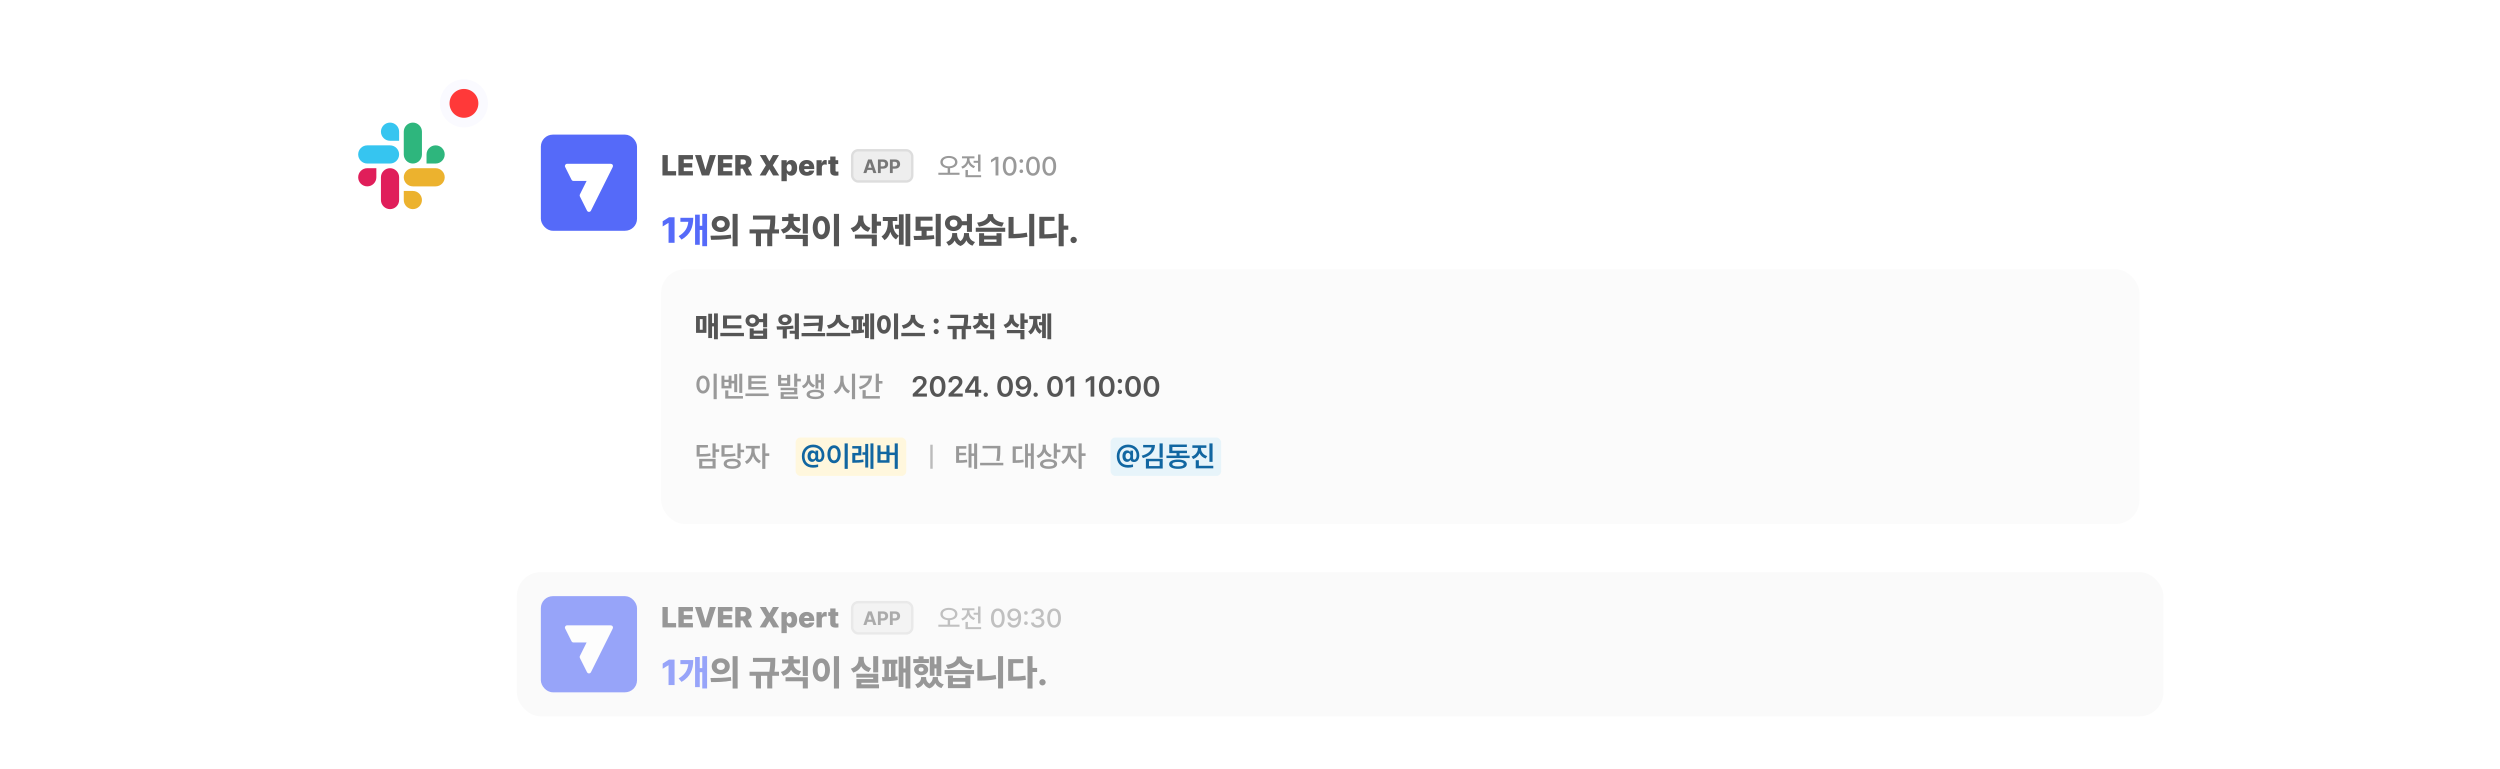 <svg width="1040" height="320" viewBox="0 0 1040 320" fill="none" xmlns="http://www.w3.org/2000/svg">
<g clip-path="url(#clip0_1067_34416)">
<rect width="1040" height="320" fill="white"/>
<g filter="url(#filter0_d_1067_34416)">
<rect x="143" y="45" width="48" height="48" rx="10" fill="white"/>
</g>
<g filter="url(#filter1_d_1067_34416)">
<rect x="218" y="49" width="679" height="177" rx="10" fill="white"/>
</g>
<g filter="url(#filter2_d_1067_34416)">
<rect x="218" y="242" width="679" height="54" rx="10" fill="white"/>
</g>
<rect x="215" y="46" width="685" height="182" rx="10" fill="white"/>
<rect x="275" y="112" width="615" height="106" rx="10" fill="#FBFBFB"/>
<path d="M298.633 130.367V141.125H297.016V135.793H296.219V140.645H294.625V130.508H296.219V134.422H297.016V130.367H298.633ZM293.875 131.445V138.477H289.551V131.445H293.875ZM291.133 132.758V137.164H292.305V132.758H291.133ZM308.441 135.289V136.625H300.777V131.234H308.371V132.594H302.441V135.289H308.441ZM309.484 138.477V139.871H299.652V138.477H309.484ZM313.035 130.812C314.389 130.812 315.479 131.586 315.801 132.711H317.453V130.367H319.129V136.156H317.453V134.035H315.812C315.496 135.195 314.395 135.98 313.035 135.98C311.371 135.98 310.141 134.891 310.152 133.379C310.141 131.902 311.371 130.812 313.035 130.812ZM313.035 132.207C312.273 132.207 311.746 132.641 311.746 133.379C311.746 134.129 312.273 134.562 313.035 134.562C313.762 134.562 314.289 134.129 314.289 133.379C314.289 132.641 313.762 132.207 313.035 132.207ZM313.539 136.602V137.527H317.453V136.602H319.129V141.008H311.887V136.602H313.539ZM313.539 139.648H317.453V138.816H313.539V139.648ZM332.348 130.379V141.113H330.625V138.84H328.527V137.586H330.625V130.379H332.348ZM323.043 135.77C325.035 135.77 327.684 135.758 329.98 135.441L330.086 136.672C329.178 136.836 328.24 136.941 327.32 137V140.809H325.609V137.094C324.766 137.123 323.963 137.129 323.23 137.129L323.043 135.77ZM326.547 130.777C328.129 130.777 329.312 131.715 329.312 133.016C329.312 134.352 328.129 135.242 326.547 135.242C324.93 135.242 323.758 134.352 323.77 133.016C323.758 131.715 324.93 130.777 326.547 130.777ZM326.547 132.043C325.832 132.055 325.352 132.406 325.352 133.016C325.352 133.648 325.832 133.965 326.547 133.953C327.227 133.965 327.707 133.648 327.719 133.016C327.707 132.406 327.227 132.055 326.547 132.043ZM342.32 131.27V132.5C342.309 134.059 342.309 135.547 341.805 137.926L340.129 137.773C340.334 136.924 340.457 136.168 340.539 135.477L334.422 135.77L334.211 134.422L340.633 134.211C340.656 133.66 340.656 133.133 340.656 132.617H334.551V131.27H342.32ZM343.258 138.535V139.895H333.449V138.535H343.258ZM349.574 131.727C349.562 133.227 350.734 134.926 353.348 135.359L352.609 136.754C350.688 136.391 349.363 135.371 348.672 134.047C347.975 135.359 346.645 136.385 344.734 136.754L344.02 135.359C346.574 134.914 347.758 133.203 347.77 131.727V130.977H349.574V131.727ZM353.652 138.465V139.848H343.82V138.465H353.652ZM363.637 130.367V141.125H362.02V130.367H363.637ZM361.445 130.566V140.633H359.852V135.734H358.961V134.223H359.852V130.566H361.445ZM359.184 131.551V132.887H358.574V137.188C358.844 137.17 359.102 137.141 359.348 137.105L359.453 138.312C357.754 138.688 355.586 138.723 354.262 138.723L354.074 137.352H354.883V132.887H354.273V131.551H359.184ZM356.383 137.316L357.039 137.293V132.887H356.383V137.316ZM373.598 130.367V141.148H371.898V130.367H373.598ZM367.727 131.105C369.355 131.105 370.574 132.594 370.586 134.949C370.574 137.34 369.355 138.828 367.727 138.828C366.062 138.828 364.844 137.34 364.844 134.949C364.844 132.594 366.062 131.105 367.727 131.105ZM367.727 132.629C366.965 132.629 366.473 133.414 366.484 134.949C366.473 136.508 366.965 137.293 367.727 137.293C368.465 137.293 368.957 136.508 368.957 134.949C368.957 133.414 368.465 132.629 367.727 132.629ZM380.688 131.727C380.676 133.227 381.848 134.926 384.461 135.359L383.723 136.754C381.801 136.391 380.477 135.371 379.785 134.047C379.088 135.359 377.758 136.385 375.848 136.754L375.133 135.359C377.688 134.914 378.871 133.203 378.883 131.727V130.977H380.688V131.727ZM384.766 138.465V139.848H374.934V138.465H384.766ZM389.453 139.004C388.867 139.004 388.387 138.535 388.398 137.938C388.387 137.363 388.867 136.895 389.453 136.895C390.016 136.895 390.508 137.363 390.52 137.938C390.508 138.535 390.016 139.004 389.453 139.004ZM389.453 134.621C388.867 134.621 388.387 134.152 388.398 133.555C388.387 132.98 388.867 132.512 389.453 132.512C390.016 132.512 390.508 132.98 390.52 133.555C390.508 134.152 390.016 134.621 389.453 134.621ZM402.742 130.93V131.621C402.742 132.5 402.742 133.748 402.461 135.547H403.984V136.906H401.734V141.125H400.059V136.906H397.984V141.125H396.297V136.906H394.176V135.547H400.762C401.014 134.176 401.072 133.104 401.09 132.289H395.312V130.93H402.742ZM410.922 131.445V132.77H408.812C408.812 133.842 409.551 134.979 411.344 135.43L410.559 136.73C409.328 136.426 408.49 135.775 407.992 134.938C407.512 135.863 406.662 136.59 405.391 136.918L404.594 135.617C406.422 135.107 407.102 133.912 407.113 132.77H405.004V131.445H407.113V130.332H408.824V131.445H410.922ZM413.582 130.367V136.953H411.895V130.367H413.582ZM413.582 137.363V141.125H411.895V138.723H406.152V137.363H413.582ZM421.68 132.031C421.68 133.273 422.312 134.492 424.082 135.043L423.25 136.344C422.066 135.992 421.281 135.277 420.824 134.363C420.35 135.33 419.541 136.086 418.316 136.461L417.461 135.125C419.312 134.586 419.969 133.227 419.98 131.879V130.93H421.68V132.031ZM426.168 130.367V132.922H427.562V134.328H426.168V136.871H424.48V130.367H426.168ZM426.168 137.281V141.125H424.48V138.617H418.867V137.281H426.168ZM437.301 130.367V141.125H435.707V130.367H437.301ZM435.086 130.52V140.645H433.516V135.348H432.227V134H433.516V130.52H435.086ZM431.453 133.191C431.453 134.961 431.922 136.742 433.516 137.656L432.543 138.887C431.611 138.354 431.014 137.463 430.656 136.379C430.293 137.557 429.678 138.553 428.734 139.133L427.727 137.891C429.332 136.895 429.824 134.973 429.824 133.191V132.758H428.16V131.41H432.977V132.758H431.453V133.191Z" fill="#555555"/>
<path d="M298.164 155.449V166.055H296.852V155.449H298.164ZM292.457 156.223C294.051 156.223 295.211 157.676 295.223 159.961C295.211 162.27 294.051 163.711 292.457 163.711C290.852 163.711 289.691 162.27 289.691 159.961C289.691 157.676 290.852 156.223 292.457 156.223ZM292.457 157.395C291.555 157.395 290.945 158.344 290.945 159.961C290.945 161.59 291.555 162.539 292.457 162.539C293.348 162.539 293.957 161.59 293.957 159.961C293.957 158.344 293.348 157.395 292.457 157.395ZM308.781 155.449V163.465H307.539V155.449H308.781ZM306.672 155.637V163.137H305.441V159.48H304.316V161.566H300.133V156.281H301.363V157.957H303.109V156.281H304.316V158.426H305.441V155.637H306.672ZM301.363 160.512H303.109V158.953H301.363V160.512ZM309.074 164.777V165.832H301.691V162.398H302.992V164.777H309.074ZM318.707 161.004V162.035H311.277V156.281H318.613V157.336H312.602V158.613H318.367V159.633H312.602V161.004H318.707ZM319.773 163.688V164.754H310.094V163.688H319.773ZM324.965 155.918V157.266H327.438V155.918H328.727V160.535H323.676V155.918H324.965ZM324.965 159.504H327.438V158.25H324.965V159.504ZM331.668 155.449V157.594H333.145V158.648H331.668V160.875H330.367V155.449H331.668ZM331.668 161.297V164.074H326.043V164.918H331.996V165.949H324.754V163.125H330.367V162.316H324.742V161.297H331.668ZM336.988 157.418C336.988 158.566 337.656 159.715 339.051 160.242L338.359 161.238C337.416 160.875 336.76 160.201 336.379 159.375C335.992 160.324 335.301 161.133 334.293 161.555L333.59 160.559C335.043 159.914 335.723 158.59 335.734 157.418V156.105H336.988V157.418ZM342.742 155.461V161.953H341.5V159.199H340.445V161.625H339.227V155.66H340.445V158.133H341.5V155.461H342.742ZM339.168 162.129C341.383 162.129 342.789 162.855 342.801 164.074C342.789 165.293 341.383 166.031 339.168 166.031C336.93 166.031 335.535 165.293 335.535 164.074C335.535 162.855 336.93 162.129 339.168 162.129ZM339.168 163.113C337.703 163.113 336.836 163.453 336.836 164.074C336.836 164.707 337.703 165.035 339.168 165.035C340.621 165.035 341.488 164.707 341.488 164.074C341.488 163.453 340.621 163.113 339.168 163.113ZM350.91 157.992C350.898 159.938 351.918 161.883 353.641 162.621L352.867 163.664C351.648 163.102 350.752 161.977 350.266 160.594C349.779 162.088 348.871 163.307 347.582 163.91L346.785 162.82C348.555 162.059 349.586 160.031 349.586 157.992V156.305H350.91V157.992ZM355.715 155.449V166.055H354.402V155.449H355.715ZM365.629 155.449V158.496H367.105V159.586H365.629V163.09H364.305V155.449H365.629ZM362.746 156.258C362.746 159.07 360.918 161.074 357.777 161.988L357.238 160.957C359.658 160.26 361.1 158.941 361.328 157.324H357.684V156.258H362.746ZM366.027 164.777V165.832H358.82V162.305H360.145V164.777H366.027Z" fill="#999999"/>
<path d="M379.703 165V163.898L382.703 161.004C383.559 160.148 384.004 159.645 384.004 158.93C384.004 158.145 383.383 157.641 382.551 157.641C381.672 157.641 381.109 158.191 381.121 159.047H379.668C379.656 157.441 380.863 156.398 382.562 156.398C384.297 156.398 385.469 157.43 385.469 158.859C385.469 159.82 385 160.594 383.336 162.164L381.824 163.664V163.723H385.598V165H379.703ZM390.062 165.117C388.023 165.117 386.805 163.535 386.805 160.758C386.805 157.992 388.023 156.398 390.062 156.398C392.09 156.398 393.32 157.992 393.32 160.758C393.32 163.535 392.102 165.117 390.062 165.117ZM390.062 163.84C391.129 163.84 391.785 162.797 391.785 160.758C391.785 158.73 391.117 157.664 390.062 157.664C389.008 157.664 388.34 158.73 388.34 160.758C388.34 162.797 388.996 163.84 390.062 163.84ZM394.598 165V163.898L397.598 161.004C398.453 160.148 398.898 159.645 398.898 158.93C398.898 158.145 398.277 157.641 397.445 157.641C396.566 157.641 396.004 158.191 396.016 159.047H394.562C394.551 157.441 395.758 156.398 397.457 156.398C399.191 156.398 400.363 157.43 400.363 158.859C400.363 159.82 399.895 160.594 398.23 162.164L396.719 163.664V163.723H400.492V165H394.598ZM401.488 163.418V162.199L405.156 156.516H407.055V162.164H408.168V163.418H407.055V165H405.602V163.418H401.488ZM403.047 162.164H405.625V158.25H405.531L403.047 162.105V162.164ZM410.078 165.094C409.574 165.094 409.164 164.684 409.164 164.18C409.164 163.688 409.574 163.277 410.078 163.277C410.559 163.277 410.98 163.688 410.98 164.18C410.98 164.684 410.559 165.094 410.078 165.094ZM418.117 165.117C416.078 165.117 414.859 163.535 414.859 160.758C414.859 157.992 416.078 156.398 418.117 156.398C420.145 156.398 421.375 157.992 421.375 160.758C421.375 163.535 420.156 165.117 418.117 165.117ZM418.117 163.84C419.184 163.84 419.84 162.797 419.84 160.758C419.84 158.73 419.172 157.664 418.117 157.664C417.062 157.664 416.395 158.73 416.395 160.758C416.395 162.797 417.051 163.84 418.117 163.84ZM425.664 156.398C427.328 156.41 428.969 157.395 428.98 160.5C428.98 163.43 427.656 165.117 425.57 165.117C423.93 165.117 422.805 164.098 422.617 162.691H424.129C424.281 163.359 424.797 163.793 425.57 163.793C426.801 163.793 427.492 162.703 427.504 160.887H427.41C426.977 161.625 426.168 162.059 425.23 162.059C423.719 162.059 422.547 160.91 422.535 159.305C422.535 157.641 423.777 156.387 425.664 156.398ZM425.676 157.629C424.727 157.629 424.012 158.367 424.023 159.27C424.023 160.184 424.703 160.898 425.652 160.898C426.59 160.898 427.328 160.137 427.316 159.258C427.316 158.391 426.625 157.629 425.676 157.629ZM430.844 165.094C430.34 165.094 429.93 164.684 429.93 164.18C429.93 163.688 430.34 163.277 430.844 163.277C431.324 163.277 431.746 163.688 431.746 164.18C431.746 164.684 431.324 165.094 430.844 165.094ZM438.883 165.117C436.844 165.117 435.625 163.535 435.625 160.758C435.625 157.992 436.844 156.398 438.883 156.398C440.91 156.398 442.141 157.992 442.141 160.758C442.141 163.535 440.922 165.117 438.883 165.117ZM438.883 163.84C439.949 163.84 440.605 162.797 440.605 160.758C440.605 158.73 439.938 157.664 438.883 157.664C437.828 157.664 437.16 158.73 437.16 160.758C437.16 162.797 437.816 163.84 438.883 163.84ZM446.863 156.516V165H445.328V158.004H445.281L443.301 159.27V157.875L445.398 156.516H446.863ZM455.219 156.516V165H453.684V158.004H453.637L451.656 159.27V157.875L453.754 156.516H455.219ZM460.41 165.117C458.371 165.117 457.152 163.535 457.152 160.758C457.152 157.992 458.371 156.398 460.41 156.398C462.438 156.398 463.668 157.992 463.668 160.758C463.668 163.535 462.449 165.117 460.41 165.117ZM460.41 163.84C461.477 163.84 462.133 162.797 462.133 160.758C462.133 158.73 461.465 157.664 460.41 157.664C459.355 157.664 458.688 158.73 458.688 160.758C458.688 162.797 459.344 163.84 460.41 163.84ZM465.883 163.945C465.379 163.945 464.969 163.535 464.969 163.031C464.969 162.539 465.379 162.129 465.883 162.129C466.363 162.129 466.785 162.539 466.785 163.031C466.785 163.535 466.363 163.945 465.883 163.945ZM465.883 159.398C465.379 159.398 464.969 158.988 464.969 158.484C464.969 157.992 465.379 157.582 465.883 157.582C466.363 157.582 466.785 157.992 466.785 158.484C466.785 158.988 466.363 159.398 465.883 159.398ZM471.344 165.117C469.305 165.117 468.086 163.535 468.086 160.758C468.086 157.992 469.305 156.398 471.344 156.398C473.371 156.398 474.602 157.992 474.602 160.758C474.602 163.535 473.383 165.117 471.344 165.117ZM471.344 163.84C472.41 163.84 473.066 162.797 473.066 160.758C473.066 158.73 472.398 157.664 471.344 157.664C470.289 157.664 469.621 158.73 469.621 160.758C469.621 162.797 470.277 163.84 471.344 163.84ZM479.008 165.117C476.969 165.117 475.75 163.535 475.75 160.758C475.75 157.992 476.969 156.398 479.008 156.398C481.035 156.398 482.266 157.992 482.266 160.758C482.266 163.535 481.047 165.117 479.008 165.117ZM479.008 163.84C480.074 163.84 480.73 162.797 480.73 160.758C480.73 158.73 480.062 157.664 479.008 157.664C477.953 157.664 477.285 158.73 477.285 160.758C477.285 162.797 477.941 163.84 479.008 163.84Z" fill="#555555"/>
<path d="M297.707 184.449V186.91H299.184V187.988H297.707V190.414H296.406V184.449H297.707ZM294.508 185.129V186.184H291.086V188.891C293.078 188.891 294.186 188.814 295.445 188.562L295.586 189.594C294.203 189.898 292.961 189.945 290.652 189.945H289.797V185.129H294.508ZM297.707 190.895V194.902H290.863V190.895H297.707ZM292.152 191.938V193.871H296.418V191.938H292.152ZM308.09 184.449V187.051H309.555V188.117H308.09V190.637H306.777V184.449H308.09ZM304.633 190.836C306.801 190.836 308.172 191.609 308.184 192.922C308.172 194.258 306.801 195.031 304.633 195.031C302.441 195.031 301.047 194.258 301.047 192.922C301.047 191.609 302.441 190.836 304.633 190.836ZM304.633 191.879C303.18 191.879 302.324 192.242 302.336 192.922C302.324 193.613 303.18 193.988 304.633 193.988C306.062 193.988 306.918 193.613 306.918 192.922C306.918 192.242 306.062 191.879 304.633 191.879ZM304.879 185.199V186.254H301.422V188.914C303.449 188.908 304.58 188.85 305.828 188.586L305.957 189.629C304.586 189.922 303.332 189.969 300.988 189.969H300.133V185.199H304.879ZM313.891 187.461C313.891 189.102 314.863 190.965 316.539 191.738L315.812 192.77C314.617 192.207 313.732 191.07 313.258 189.746C312.777 191.199 311.852 192.441 310.633 193.027L309.871 192.008C311.559 191.211 312.578 189.219 312.59 187.461V186.57H310.281V185.492H316.105V186.57H313.891V187.461ZM318.391 184.449V188.574H320.02V189.664H318.391V195.043H317.09V184.449H318.391Z" fill="#999999"/>
<rect x="331" y="182" width="46" height="16" rx="2" fill="#FFF7DD"/>
<path d="M337.863 192.148C336.773 192.148 335.941 191.293 335.941 189.746C335.941 188.176 336.809 187.355 337.863 187.355C338.625 187.355 339 187.812 339.152 188.141H339.211V187.461H340.348V190.59C340.359 190.988 340.523 191.176 340.84 191.176C341.438 191.176 341.824 190.484 341.824 189.441C341.836 187.402 340.395 186.066 338.262 186.066C336.082 186.066 334.688 187.648 334.688 189.746C334.688 192.02 335.906 193.449 338.227 193.438C339.059 193.438 339.68 193.367 340.348 193.191V194.27C339.727 194.445 339 194.551 338.227 194.551C335.285 194.551 333.574 192.676 333.574 189.746C333.562 186.969 335.508 184.953 338.262 184.953C341.027 184.953 342.949 186.84 342.949 189.406C342.949 191.188 342.047 192.207 340.734 192.207C339.955 192.207 339.369 191.832 339.258 191.305H339.199C339.047 191.633 338.66 192.148 337.863 192.148ZM338.215 191.07C338.883 191.082 339.234 190.555 339.234 189.746C339.234 188.938 338.883 188.422 338.215 188.422C337.57 188.422 337.207 188.973 337.219 189.746C337.207 190.52 337.582 191.07 338.215 191.07ZM352.676 184.449V195.055H351.363V184.449H352.676ZM346.969 185.223C348.562 185.223 349.723 186.676 349.734 188.961C349.723 191.27 348.562 192.711 346.969 192.711C345.363 192.711 344.203 191.27 344.203 188.961C344.203 186.676 345.363 185.223 346.969 185.223ZM346.969 186.395C346.066 186.395 345.457 187.344 345.457 188.961C345.457 190.59 346.066 191.539 346.969 191.539C347.859 191.539 348.469 190.59 348.469 188.961C348.469 187.344 347.859 186.395 346.969 186.395ZM358.312 185.551V189.441H355.805V191.434C356.9 191.422 357.938 191.375 359.133 191.152L359.238 192.219C357.82 192.477 356.625 192.512 355.289 192.512H354.551V188.41H357.059V186.594H354.539V185.551H358.312ZM363.352 184.449V195.043H362.109V184.449H363.352ZM361.172 184.672V194.504H359.941V189.195H358.781V188.129H359.941V184.672H361.172ZM373.488 184.449V195.055H372.199V189.312H370.043V192.488H365.004V185.27H366.316V187.906H368.766V185.27H370.043V188.246H372.199V184.449H373.488ZM366.316 191.445H368.766V188.926H366.316V191.445Z" fill="#1166A1"/>
<line x1="387.5" y1="185" x2="387.5" y2="195" stroke="#BBBBBB"/>
<path d="M402.004 185.598V186.641H398.98V188.375H401.816V189.395H398.98V191.457C400.287 191.445 401.195 191.398 402.273 191.234L402.379 192.301C401.148 192.512 400.105 192.547 398.453 192.547H397.738V185.598H402.004ZM406.492 184.449V195.043H405.238V189.664H404.148V194.527H402.918V184.637H404.148V188.609H405.238V184.449H406.492ZM416.148 185.48V186.676C416.148 188.094 416.148 189.559 415.762 191.785L414.438 191.668C414.848 189.582 414.848 188.047 414.848 186.676V186.535H408.742V185.48H416.148ZM417.379 192.523V193.59H407.723V192.523H417.379ZM430.059 184.449V195.043H428.816V189.641H427.621V194.504H426.426V184.648H427.621V188.598H428.816V184.449H430.059ZM425.23 185.703V186.758H422.582V191.469C423.736 191.457 424.686 191.398 425.758 191.199L425.852 192.266C424.574 192.523 423.461 192.559 421.984 192.57H421.27V185.703H425.23ZM435.062 186.137C435.062 187.473 435.93 188.727 437.559 189.242L436.855 190.262C435.713 189.875 434.893 189.102 434.441 188.117C433.973 189.242 433.117 190.127 431.898 190.555L431.195 189.535C432.906 188.938 433.75 187.531 433.762 186.02V185.012H435.062V186.137ZM439.668 184.449V187.027H441.145V188.105H439.668V190.789H438.367V184.449H439.668ZM436.223 191.023C438.414 191.012 439.762 191.762 439.773 193.016C439.762 194.293 438.414 195.031 436.223 195.031C434.008 195.031 432.637 194.293 432.637 193.016C432.637 191.762 434.008 191.012 436.223 191.023ZM436.223 192.043C434.77 192.043 433.938 192.395 433.938 193.016C433.938 193.672 434.77 194 436.223 194C437.676 194 438.484 193.672 438.484 193.016C438.484 192.395 437.676 192.043 436.223 192.043ZM445.48 187.461C445.48 189.102 446.453 190.965 448.129 191.738L447.402 192.77C446.207 192.207 445.322 191.07 444.848 189.746C444.367 191.199 443.441 192.441 442.223 193.027L441.461 192.008C443.148 191.211 444.168 189.219 444.18 187.461V186.57H441.871V185.492H447.695V186.57H445.48V187.461ZM449.98 184.449V188.574H451.609V189.664H449.98V195.043H448.68V184.449H449.98Z" fill="#999999"/>
<rect x="462" y="182" width="46" height="16" rx="2" fill="#E7F4FA"/>
<path d="M468.863 192.148C467.773 192.148 466.941 191.293 466.941 189.746C466.941 188.176 467.809 187.355 468.863 187.355C469.625 187.355 470 187.812 470.152 188.141H470.211V187.461H471.348V190.59C471.359 190.988 471.523 191.176 471.84 191.176C472.438 191.176 472.824 190.484 472.824 189.441C472.836 187.402 471.395 186.066 469.262 186.066C467.082 186.066 465.688 187.648 465.688 189.746C465.688 192.02 466.906 193.449 469.227 193.438C470.059 193.438 470.68 193.367 471.348 193.191V194.27C470.727 194.445 470 194.551 469.227 194.551C466.285 194.551 464.574 192.676 464.574 189.746C464.562 186.969 466.508 184.953 469.262 184.953C472.027 184.953 473.949 186.84 473.949 189.406C473.949 191.188 473.047 192.207 471.734 192.207C470.955 192.207 470.369 191.832 470.258 191.305H470.199C470.047 191.633 469.66 192.148 468.863 192.148ZM469.215 191.07C469.883 191.082 470.234 190.555 470.234 189.746C470.234 188.938 469.883 188.422 469.215 188.422C468.57 188.422 468.207 188.973 468.219 189.746C468.207 190.52 468.582 191.07 469.215 191.07ZM480.465 185.094C480.465 187.848 478.602 189.758 475.449 190.566L474.934 189.559C477.4 188.92 478.848 187.672 479.07 186.125H475.543V185.094H480.465ZM483.688 184.461V190.391H482.375V184.461H483.688ZM483.688 190.848V194.902H476.691V190.848H483.688ZM477.98 191.879V193.871H482.41V191.879H477.98ZM494.902 189.523V190.566H485.234V189.523H489.43V188.516H486.418V184.93H493.73V185.949H487.719V187.484H493.789V188.516H490.707V189.523H494.902ZM490.051 191.176C492.336 191.176 493.707 191.867 493.719 193.109C493.707 194.34 492.336 195.043 490.051 195.043C487.742 195.043 486.359 194.34 486.359 193.109C486.359 191.867 487.742 191.176 490.051 191.176ZM490.051 192.172C488.504 192.172 487.672 192.5 487.684 193.109C487.672 193.719 488.504 194.035 490.051 194.035C491.562 194.035 492.406 193.719 492.418 193.109C492.406 192.5 491.562 192.172 490.051 192.172ZM499.625 186.605C499.625 187.918 500.527 189.207 502.215 189.734L501.547 190.754C500.346 190.361 499.473 189.57 498.992 188.562C498.512 189.658 497.615 190.531 496.355 190.965L495.688 189.934C497.387 189.371 498.301 188 498.312 186.605V186.301H496.027V185.258H501.852V186.301H499.625V186.605ZM504.43 184.461V192.148H503.117V184.461H504.43ZM504.723 193.777V194.832H497.422V191.445H498.734V193.777H504.723Z" fill="#1166A1"/>
<path d="M280.625 90.394V101H278.12V92.738H278.062L275.674 94.203V92.035L278.296 90.394H280.625ZM294.146 88.959V102.406H292.139V95.639H291.099V101.835H289.15V89.311H291.099V93.939H292.139V88.959H294.146ZM288.389 90.6C288.389 94.452 287.29 97.47 283.525 99.682L282.31 98.231C284.924 96.671 286.06 94.848 286.338 92.269H283.042V90.6H288.389Z" fill="#556AF9"/>
<path d="M299.829 89.838C301.968 89.823 303.579 91.23 303.594 93.178C303.579 95.126 301.968 96.532 299.829 96.518C297.705 96.532 296.064 95.126 296.064 93.178C296.064 91.23 297.705 89.823 299.829 89.838ZM299.829 91.654C298.892 91.654 298.159 92.196 298.159 93.178C298.159 94.189 298.892 94.701 299.829 94.701C300.796 94.701 301.528 94.189 301.543 93.178C301.528 92.196 300.796 91.654 299.829 91.654ZM306.86 88.959V102.436H304.766V88.959H306.86ZM295.552 98.056C297.91 98.056 301.206 98.026 304.048 97.631L304.209 99.154C301.265 99.726 298.115 99.755 295.786 99.755L295.552 98.056ZM322.52 89.662V90.526C322.52 91.625 322.52 93.185 322.168 95.434H324.072V97.133H321.26V102.406H319.165V97.133H316.572V102.406H314.463V97.133H311.812V95.434H320.044C320.359 93.72 320.432 92.379 320.454 91.361H313.232V89.662H322.52ZM332.744 90.307V91.962H330.107C330.107 93.302 331.03 94.723 333.271 95.287L332.29 96.913C330.752 96.532 329.705 95.719 329.082 94.672C328.481 95.829 327.419 96.737 325.83 97.147L324.834 95.522C327.119 94.884 327.969 93.39 327.983 91.962H325.347V90.307H327.983V88.915H330.122V90.307H332.744ZM336.069 88.959V97.191H333.96V88.959H336.069ZM336.069 97.704V102.406H333.96V99.403H326.782V97.704H336.069ZM349.033 88.959V102.436H346.909V88.959H349.033ZM341.694 89.882C343.73 89.882 345.254 91.742 345.269 94.686C345.254 97.675 343.73 99.535 341.694 99.535C339.614 99.535 338.091 97.675 338.091 94.686C338.091 91.742 339.614 89.882 341.694 89.882ZM341.694 91.786C340.742 91.786 340.127 92.768 340.142 94.686C340.127 96.635 340.742 97.616 341.694 97.616C342.617 97.616 343.232 96.635 343.232 94.686C343.232 92.768 342.617 91.786 341.694 91.786ZM359.155 91.039C359.155 92.592 359.946 94.115 362.158 94.804L361.118 96.43C359.639 95.99 358.657 95.097 358.086 93.954C357.493 95.163 356.482 96.107 354.951 96.576L353.882 94.906C356.196 94.232 357.017 92.533 357.031 90.849V89.662H359.155V91.039ZM364.766 88.959V92.152H366.509V93.91H364.766V97.089H362.656V88.959H364.766ZM364.766 97.602V102.406H362.656V99.272H355.64V97.602H364.766ZM378.682 88.959V102.406H376.689V88.959H378.682ZM375.913 89.149V101.806H373.95V95.185H372.339V93.5H373.95V89.149H375.913ZM371.372 92.489C371.372 94.701 371.958 96.928 373.95 98.07L372.734 99.608C371.57 98.942 370.823 97.829 370.376 96.474C369.922 97.946 369.153 99.191 367.974 99.916L366.714 98.363C368.721 97.118 369.336 94.716 369.336 92.489V91.947H367.256V90.263H373.276V91.947H371.372V92.489ZM387.969 94.306V96.005H385.479V98.056C386.519 98.019 387.551 97.946 388.54 97.851L388.701 99.374C385.771 99.828 382.783 99.843 380.278 99.843L380.044 98.144C381.077 98.151 382.205 98.151 383.369 98.129V96.005H380.879V90.131H387.91V91.786H382.974V94.306H387.969ZM391.353 88.959V102.436H389.258V88.959H391.353ZM398.149 97.411C398.149 98.481 398.545 99.564 399.585 100.312C400.61 99.52 401.006 98.393 401.021 97.411V96.957H403.101V97.411C403.101 98.817 403.745 100.121 405.605 100.678L404.536 102.216C403.276 101.784 402.471 101 402.017 99.975C401.555 101 400.779 101.872 399.57 102.333C398.362 101.894 397.585 101.059 397.139 100.048C396.663 101.007 395.857 101.784 394.663 102.216L393.638 100.678C395.439 100.092 396.099 98.759 396.099 97.411V96.957H398.149V97.411ZM396.714 89.633C398.384 89.618 399.768 90.585 400.171 92.006H402.236V88.959H404.331V96.444H402.236V93.705H400.186C399.79 95.148 398.398 96.122 396.714 96.122C394.648 96.122 393.096 94.76 393.096 92.87C393.096 90.995 394.648 89.618 396.714 89.633ZM396.714 91.376C395.791 91.376 395.117 91.903 395.117 92.87C395.117 93.822 395.791 94.379 396.714 94.379C397.622 94.379 398.281 93.822 398.281 92.87C398.281 91.903 397.622 91.376 396.714 91.376ZM409.385 97.016V98.026H414.541V97.016H416.636V102.26H407.305V97.016H409.385ZM409.385 100.619H414.541V99.608H409.385V100.619ZM418.174 94.745V96.43H405.913V94.745H418.174ZM413.135 89.486C413.135 90.731 414.38 92.269 417.588 92.621L416.855 94.276C414.49 93.983 412.893 93.061 412.051 91.815C411.179 93.061 409.575 93.983 407.246 94.276L406.484 92.621C409.678 92.255 410.952 90.761 410.952 89.486V89.091H413.135V89.486ZM430.244 88.959V102.406H428.149V88.959H430.244ZM421.646 90.233V97.338C423.389 97.301 425.278 97.133 427.153 96.767L427.417 98.51C425.073 98.993 422.817 99.14 420.767 99.125H419.551V90.233H421.646ZM442.505 88.959V93.852H444.409V95.565H442.505V102.436H440.396V88.959H442.505ZM438.667 90.189V91.889H434.463V97.47C436.272 97.455 437.832 97.345 439.531 97.06L439.751 98.817C437.686 99.169 435.825 99.213 433.511 99.213H432.354V90.189H438.667ZM446.636 101.146C445.903 101.146 445.303 100.561 445.317 99.814C445.303 99.096 445.903 98.51 446.636 98.51C447.339 98.51 447.954 99.096 447.969 99.814C447.954 100.561 447.339 101.146 446.636 101.146Z" fill="#555555"/>
<rect x="225" y="56" width="40" height="40" rx="5" fill="#556AF9"/>
<path d="M254.88 68.6C254.725 68.312 254.413 68.143 254.086 68.143H235.916C235.236 68.143 234.793 68.859 235.098 69.467L237.75 74.761C237.905 75.07 238.221 75.265 238.567 75.265H244.034L241.229 80.891C241.1 81.148 241.1 81.451 241.229 81.708L244.199 87.638C244.537 88.312 245.498 88.311 245.835 87.637L254.904 69.465L254.9 69.461C255.022 69.219 255.051 68.922 254.879 68.6L254.88 68.6Z" fill="white"/>
<path d="M275.574 73V64.516H277.801V71.195H281.258V73H275.574ZM282.219 73V64.516H288.277V66.32H284.445V67.856H287.961V69.66H284.445V71.195H288.266V73H282.219ZM291.652 64.516L293.434 70.562H293.504L295.285 64.516H297.805L294.992 73H291.957L289.133 64.516H291.652ZM298.648 73V64.516H304.707V66.32H300.875V67.856H304.391V69.66H300.875V71.195H304.695V73H298.648ZM305.879 73V64.516H309.488C311.387 64.516 312.629 65.594 312.629 67.387C312.629 68.559 312.09 69.391 311.176 69.824L312.91 73H310.484L308.984 70.176H308.105V73H305.879ZM308.105 68.43H308.973C309.816 68.43 310.297 68.125 310.297 67.387C310.297 66.637 309.816 66.297 308.973 66.297H308.105V68.43ZM318.605 64.516L320.035 67.047H320.105L321.559 64.516H324.055L321.512 68.758L324.148 73H321.594L320.105 70.434H320.035L318.559 73H316.016L318.629 68.758L316.098 64.516H318.605ZM325.086 75.391V66.637H327.277V67.738H327.336C327.582 67.106 328.168 66.555 329.129 66.555C330.406 66.555 331.625 67.527 331.625 69.824C331.625 72.016 330.477 73.082 329.105 73.082C328.191 73.082 327.594 72.59 327.336 71.957H327.301V75.391H325.086ZM327.254 69.812C327.254 70.773 327.641 71.383 328.309 71.383C328.965 71.383 329.352 70.785 329.352 69.812C329.352 68.852 328.965 68.266 328.309 68.266C327.641 68.266 327.254 68.852 327.254 69.812ZM335.633 73.117C333.605 73.117 332.363 71.887 332.363 69.836C332.363 67.867 333.617 66.555 335.586 66.555C337.473 66.555 338.727 67.773 338.727 69.812V70.34H334.555V70.422C334.555 71.078 334.977 71.547 335.68 71.547C336.16 71.547 336.547 71.336 336.688 70.973H338.715C338.492 72.285 337.367 73.117 335.633 73.117ZM334.555 69.098H336.676C336.664 68.523 336.219 68.125 335.633 68.125C335.041 68.125 334.572 68.529 334.555 69.098ZM339.676 73V66.637H341.82V67.832H341.891C342.125 66.953 342.652 66.555 343.344 66.555C343.543 66.555 343.742 66.578 343.918 66.625V68.535C343.695 68.453 343.32 68.418 343.086 68.418C342.395 68.418 341.891 68.91 341.891 69.648V73H339.676ZM348.699 66.637V68.242H347.586V70.961C347.586 71.266 347.738 71.383 348.043 71.394C348.207 71.406 348.535 71.383 348.781 71.359V73.012C348.57 73.047 348.23 73.094 347.727 73.094C346.18 73.094 345.359 72.508 345.371 71.184V68.242H344.551V66.637H345.371V65.113H347.586V66.637H348.699Z" fill="#555555"/>
<rect x="354.5" y="62.5" width="25" height="13" rx="2.5" fill="#EEEEEE"/>
<rect x="354.5" y="62.5" width="25" height="13" rx="2.5" stroke="#DDDDDD"/>
<path d="M360.422 72H359.156L361.117 66.344H362.625L364.578 72H363.32L362.898 70.695H360.852L360.422 72ZM361.148 69.781H362.602L361.891 67.617H361.852L361.148 69.781ZM365.219 72V66.344H367.438C368.727 66.344 369.461 67.133 369.461 68.25C369.461 69.383 368.711 70.156 367.406 70.156H366.391V72H365.219ZM366.391 69.211H367.219C367.914 69.211 368.25 68.82 368.25 68.25C368.25 67.688 367.914 67.305 367.219 67.305H366.391V69.211ZM370.203 72V66.344H372.422C373.711 66.344 374.445 67.133 374.445 68.25C374.445 69.383 373.695 70.156 372.391 70.156H371.375V72H370.203ZM371.375 69.211H372.203C372.898 69.211 373.234 68.82 373.234 68.25C373.234 67.688 372.898 67.305 372.203 67.305H371.375V69.211Z" fill="#777777"/>
<path d="M394.737 64.868C396.8 64.879 398.293 65.889 398.293 67.425C398.293 68.87 397.042 69.82 395.242 69.971V71.861H399.163V72.71H390.354V71.861H394.232V69.971C392.444 69.82 391.192 68.87 391.192 67.425C391.192 65.889 392.686 64.879 394.737 64.868ZM394.737 65.706C393.255 65.695 392.181 66.383 392.181 67.425C392.181 68.51 393.255 69.176 394.737 69.186C396.23 69.176 397.305 68.51 397.305 67.425C397.305 66.383 396.23 65.695 394.737 65.706ZM407.886 64.299V71.346H406.865V67.726H405.028V66.898H406.865V64.299H407.886ZM408.144 72.882V73.709H401.634V70.712H402.654V72.882H408.144ZM403.31 66.243C403.31 67.446 404.18 68.649 405.63 69.133L405.104 69.949C404.024 69.568 403.224 68.794 402.805 67.844C402.386 68.902 401.542 69.756 400.398 70.164L399.872 69.337C401.354 68.832 402.268 67.564 402.268 66.243V65.867H400.184V65.029H405.372V65.867H403.31V66.243ZM415.341 65.223V73H414.148V66.404H414.105L412.247 67.618V66.49L414.181 65.223H415.341ZM420.024 73.107C418.22 73.107 417.167 71.657 417.167 69.111C417.167 66.587 418.241 65.115 420.024 65.115C421.808 65.115 422.882 66.587 422.882 69.111C422.882 71.657 421.818 73.107 420.024 73.107ZM420.024 72.087C421.077 72.087 421.7 71.056 421.7 69.111C421.7 67.178 421.066 66.114 420.024 66.114C418.982 66.114 418.349 67.178 418.349 69.111C418.349 71.056 418.972 72.087 420.024 72.087ZM424.869 72.001C424.45 72.001 424.096 71.657 424.106 71.238C424.096 70.819 424.45 70.476 424.869 70.476C425.277 70.476 425.632 70.819 425.632 71.238C425.632 71.657 425.277 72.001 424.869 72.001ZM424.869 67.758C424.45 67.758 424.096 67.414 424.106 66.995C424.096 66.576 424.45 66.232 424.869 66.232C425.277 66.232 425.632 66.576 425.632 66.995C425.632 67.414 425.277 67.758 424.869 67.758ZM429.714 73.107C427.909 73.107 426.856 71.657 426.856 69.111C426.856 66.587 427.931 65.115 429.714 65.115C431.497 65.115 432.571 66.587 432.571 69.111C432.571 71.657 431.508 73.107 429.714 73.107ZM429.714 72.087C430.767 72.087 431.39 71.056 431.39 69.111C431.39 67.178 430.756 66.114 429.714 66.114C428.672 66.114 428.038 67.178 428.038 69.111C428.038 71.056 428.661 72.087 429.714 72.087ZM436.503 73.107C434.698 73.107 433.646 71.657 433.646 69.111C433.646 66.587 434.72 65.115 436.503 65.115C438.286 65.115 439.36 66.587 439.36 69.111C439.36 71.657 438.297 73.107 436.503 73.107ZM436.503 72.087C437.556 72.087 438.179 71.056 438.179 69.111C438.179 67.178 437.545 66.114 436.503 66.114C435.461 66.114 434.827 67.178 434.827 69.111C434.827 71.056 435.45 72.087 436.503 72.087Z" fill="#999999"/>
<rect x="215" y="238" width="685" height="60" rx="10" fill="#FAFAFA"/>
<g opacity="0.6">
<path d="M280.625 274.395V285H278.12V276.738H278.062L275.674 278.203V276.035L278.296 274.395H280.625ZM294.146 272.959V286.406H292.139V279.639H291.099V285.835H289.15V273.311H291.099V277.939H292.139V272.959H294.146ZM288.389 274.6C288.389 278.452 287.29 281.47 283.525 283.682L282.31 282.231C284.924 280.671 286.06 278.848 286.338 276.27H283.042V274.6H288.389Z" fill="#556AF9"/>
<path d="M299.829 273.838C301.968 273.823 303.579 275.229 303.594 277.178C303.579 279.126 301.968 280.532 299.829 280.518C297.705 280.532 296.064 279.126 296.064 277.178C296.064 275.229 297.705 273.823 299.829 273.838ZM299.829 275.654C298.892 275.654 298.159 276.196 298.159 277.178C298.159 278.188 298.892 278.701 299.829 278.701C300.796 278.701 301.528 278.188 301.543 277.178C301.528 276.196 300.796 275.654 299.829 275.654ZM306.86 272.959V286.436H304.766V272.959H306.86ZM295.552 282.056C297.91 282.056 301.206 282.026 304.048 281.631L304.209 283.154C301.265 283.726 298.115 283.755 295.786 283.755L295.552 282.056ZM322.52 273.662V274.526C322.52 275.625 322.52 277.185 322.168 279.434H324.072V281.133H321.26V286.406H319.165V281.133H316.572V286.406H314.463V281.133H311.812V279.434H320.044C320.359 277.72 320.432 276.379 320.454 275.361H313.232V273.662H322.52ZM332.744 274.307V275.962H330.107C330.107 277.302 331.03 278.723 333.271 279.287L332.29 280.913C330.752 280.532 329.705 279.719 329.082 278.672C328.481 279.829 327.419 280.737 325.83 281.147L324.834 279.521C327.119 278.884 327.969 277.39 327.983 275.962H325.347V274.307H327.983V272.915H330.122V274.307H332.744ZM336.069 272.959V281.191H333.96V272.959H336.069ZM336.069 281.704V286.406H333.96V283.403H326.782V281.704H336.069ZM349.033 272.959V286.436H346.909V272.959H349.033ZM341.694 273.882C343.73 273.882 345.254 275.742 345.269 278.687C345.254 281.675 343.73 283.535 341.694 283.535C339.614 283.535 338.091 281.675 338.091 278.687C338.091 275.742 339.614 273.882 341.694 273.882ZM341.694 275.786C340.742 275.786 340.127 276.768 340.142 278.687C340.127 280.635 340.742 281.616 341.694 281.616C342.617 281.616 343.232 280.635 343.232 278.687C343.232 276.768 342.617 275.786 341.694 275.786ZM365.337 272.959V279.712H363.242V272.959H365.337ZM365.352 280.269V284.033H358.335V284.678H365.674V286.333H356.284V282.495H363.242V281.895H356.24V280.269H365.352ZM359.331 274.263C359.316 275.815 360.151 277.339 362.407 277.954L361.382 279.58C359.866 279.155 358.84 278.284 358.247 277.163C357.632 278.386 356.57 279.353 354.98 279.8L353.94 278.159C356.27 277.5 357.134 275.83 357.134 274.263V273.237H359.331V274.263ZM378.711 272.959V286.406H376.689V279.771H375.825V285.762H373.833V273.164H375.825V278.057H376.689V272.959H378.711ZM373.291 274.438V276.108H372.515V281.484C372.808 281.455 373.093 281.418 373.364 281.382L373.481 282.905C371.431 283.359 368.721 283.403 367.109 283.403L366.875 281.689H367.9V276.108H367.124V274.438H373.291ZM369.79 281.646L370.64 281.616V276.108H369.79V281.646ZM391.572 272.974V281.235H389.565V278.042H388.745V281.104H386.797V273.149H388.745V276.343H389.565V272.974H391.572ZM386.416 274.175V275.83H379.912V274.175H382.124V273.047H384.219V274.175H386.416ZM383.179 276.167C384.893 276.167 386.138 277.134 386.138 278.54C386.138 279.917 384.893 280.884 383.179 280.898C381.509 280.884 380.264 279.917 380.264 278.54C380.264 277.134 381.509 276.167 383.179 276.167ZM383.179 277.661C382.563 277.661 382.153 277.939 382.153 278.54C382.153 279.097 382.563 279.39 383.179 279.39C383.809 279.39 384.233 279.097 384.233 278.54C384.233 277.939 383.809 277.661 383.179 277.661ZM385.259 281.865C385.244 282.803 385.632 283.748 386.621 284.399C387.617 283.726 388.027 282.744 388.042 281.865V281.66H390.151V281.865C390.137 283.096 390.811 284.238 392.612 284.678L391.631 286.245C390.356 285.872 389.529 285.125 389.067 284.165C388.621 285.125 387.859 285.952 386.65 286.377C385.427 285.952 384.651 285.176 384.219 284.238C383.728 285.146 382.908 285.864 381.685 286.245L380.703 284.678C382.461 284.194 383.164 283.037 383.164 281.865V281.66H385.259V281.865ZM396.421 281.016V282.026H401.577V281.016H403.672V286.26H394.341V281.016H396.421ZM396.421 284.619H401.577V283.608H396.421V284.619ZM405.21 278.745V280.43H392.949V278.745H405.21ZM400.171 273.486C400.171 274.731 401.416 276.27 404.624 276.621L403.892 278.276C401.526 277.983 399.929 277.061 399.087 275.815C398.215 277.061 396.611 277.983 394.282 278.276L393.521 276.621C396.714 276.255 397.988 274.761 397.988 273.486V273.091H400.171V273.486ZM417.28 272.959V286.406H415.186V272.959H417.28ZM408.682 274.233V281.338C410.425 281.301 412.314 281.133 414.189 280.767L414.453 282.51C412.109 282.993 409.854 283.14 407.803 283.125H406.587V274.233H408.682ZM429.541 272.959V277.852H431.445V279.565H429.541V286.436H427.432V272.959H429.541ZM425.703 274.189V275.889H421.499V281.47C423.308 281.455 424.868 281.345 426.567 281.06L426.787 282.817C424.722 283.169 422.861 283.213 420.547 283.213H419.39V274.189H425.703ZM433.672 285.146C432.939 285.146 432.339 284.561 432.354 283.813C432.339 283.096 432.939 282.51 433.672 282.51C434.375 282.51 434.99 283.096 435.005 283.813C434.99 284.561 434.375 285.146 433.672 285.146Z" fill="#555555"/>
</g>
<g opacity="0.6">
<rect x="225" y="248" width="40" height="40" rx="5" fill="#556AF9"/>
<path d="M254.88 260.6C254.725 260.312 254.413 260.143 254.086 260.143H235.916C235.236 260.143 234.793 260.859 235.098 261.467L237.75 266.761C237.905 267.07 238.221 267.265 238.567 267.265H244.034L241.229 272.891C241.1 273.148 241.1 273.451 241.229 273.708L244.199 279.638C244.537 280.312 245.498 280.311 245.835 279.637L254.904 261.465L254.9 261.461C255.022 261.219 255.051 260.922 254.879 260.6L254.88 260.6Z" fill="white"/>
</g>
<g opacity="0.6">
<path d="M275.574 261V252.516H277.801V259.195H281.258V261H275.574ZM282.219 261V252.516H288.277V254.32H284.445V255.855H287.961V257.66H284.445V259.195H288.266V261H282.219ZM291.652 252.516L293.434 258.562H293.504L295.285 252.516H297.805L294.992 261H291.957L289.133 252.516H291.652ZM298.648 261V252.516H304.707V254.32H300.875V255.855H304.391V257.66H300.875V259.195H304.695V261H298.648ZM305.879 261V252.516H309.488C311.387 252.516 312.629 253.594 312.629 255.387C312.629 256.559 312.09 257.391 311.176 257.824L312.91 261H310.484L308.984 258.176H308.105V261H305.879ZM308.105 256.43H308.973C309.816 256.43 310.297 256.125 310.297 255.387C310.297 254.637 309.816 254.297 308.973 254.297H308.105V256.43ZM318.605 252.516L320.035 255.047H320.105L321.559 252.516H324.055L321.512 256.758L324.148 261H321.594L320.105 258.434H320.035L318.559 261H316.016L318.629 256.758L316.098 252.516H318.605ZM325.086 263.391V254.637H327.277V255.738H327.336C327.582 255.105 328.168 254.555 329.129 254.555C330.406 254.555 331.625 255.527 331.625 257.824C331.625 260.016 330.477 261.082 329.105 261.082C328.191 261.082 327.594 260.59 327.336 259.957H327.301V263.391H325.086ZM327.254 257.812C327.254 258.773 327.641 259.383 328.309 259.383C328.965 259.383 329.352 258.785 329.352 257.812C329.352 256.852 328.965 256.266 328.309 256.266C327.641 256.266 327.254 256.852 327.254 257.812ZM335.633 261.117C333.605 261.117 332.363 259.887 332.363 257.836C332.363 255.867 333.617 254.555 335.586 254.555C337.473 254.555 338.727 255.773 338.727 257.812V258.34H334.555V258.422C334.555 259.078 334.977 259.547 335.68 259.547C336.16 259.547 336.547 259.336 336.688 258.973H338.715C338.492 260.285 337.367 261.117 335.633 261.117ZM334.555 257.098H336.676C336.664 256.523 336.219 256.125 335.633 256.125C335.041 256.125 334.572 256.529 334.555 257.098ZM339.676 261V254.637H341.82V255.832H341.891C342.125 254.953 342.652 254.555 343.344 254.555C343.543 254.555 343.742 254.578 343.918 254.625V256.535C343.695 256.453 343.32 256.418 343.086 256.418C342.395 256.418 341.891 256.91 341.891 257.648V261H339.676ZM348.699 254.637V256.242H347.586V258.961C347.586 259.266 347.738 259.383 348.043 259.395C348.207 259.406 348.535 259.383 348.781 259.359V261.012C348.57 261.047 348.23 261.094 347.727 261.094C346.18 261.094 345.359 260.508 345.371 259.184V256.242H344.551V254.637H345.371V253.113H347.586V254.637H348.699Z" fill="#555555"/>
<rect x="354.5" y="250.5" width="25" height="13" rx="2.5" fill="#EEEEEE"/>
<rect x="354.5" y="250.5" width="25" height="13" rx="2.5" stroke="#DDDDDD"/>
<path d="M360.422 260H359.156L361.117 254.344H362.625L364.578 260H363.32L362.898 258.695H360.852L360.422 260ZM361.148 257.781H362.602L361.891 255.617H361.852L361.148 257.781ZM365.219 260V254.344H367.438C368.727 254.344 369.461 255.133 369.461 256.25C369.461 257.383 368.711 258.156 367.406 258.156H366.391V260H365.219ZM366.391 257.211H367.219C367.914 257.211 368.25 256.82 368.25 256.25C368.25 255.688 367.914 255.305 367.219 255.305H366.391V257.211ZM370.203 260V254.344H372.422C373.711 254.344 374.445 255.133 374.445 256.25C374.445 257.383 373.695 258.156 372.391 258.156H371.375V260H370.203ZM371.375 257.211H372.203C372.898 257.211 373.234 256.82 373.234 256.25C373.234 255.688 372.898 255.305 372.203 255.305H371.375V257.211Z" fill="#777777"/>
<path d="M394.737 252.868C396.8 252.879 398.293 253.889 398.293 255.425C398.293 256.87 397.042 257.82 395.242 257.971V259.861H399.163V260.71H390.354V259.861H394.232V257.971C392.444 257.82 391.192 256.87 391.192 255.425C391.192 253.889 392.686 252.879 394.737 252.868ZM394.737 253.706C393.255 253.695 392.181 254.383 392.181 255.425C392.181 256.51 393.255 257.176 394.737 257.187C396.23 257.176 397.305 256.51 397.305 255.425C397.305 254.383 396.23 253.695 394.737 253.706ZM407.886 252.299V259.346H406.865V255.726H405.028V254.898H406.865V252.299H407.886ZM408.144 260.882V261.709H401.634V258.712H402.654V260.882H408.144ZM403.31 254.243C403.31 255.446 404.18 256.649 405.63 257.133L405.104 257.949C404.024 257.568 403.224 256.794 402.805 255.844C402.386 256.902 401.542 257.756 400.398 258.164L399.872 257.337C401.354 256.832 402.268 255.564 402.268 254.243V253.867H400.184V253.029H405.372V253.867H403.31V254.243ZM415.094 261.107C413.289 261.107 412.236 259.657 412.236 257.111C412.236 254.587 413.311 253.115 415.094 253.115C416.877 253.115 417.951 254.587 417.951 257.111C417.951 259.657 416.888 261.107 415.094 261.107ZM415.094 260.087C416.146 260.087 416.77 259.056 416.77 257.111C416.77 255.178 416.136 254.114 415.094 254.114C414.052 254.114 413.418 255.178 413.418 257.111C413.418 259.056 414.041 260.087 415.094 260.087ZM421.851 253.115C423.279 253.126 424.783 253.985 424.783 256.832C424.783 259.561 423.612 261.107 421.743 261.107C420.314 261.107 419.305 260.227 419.122 258.959H420.293C420.454 259.614 420.959 260.076 421.743 260.076C422.946 260.076 423.645 259.023 423.655 257.251H423.559C423.14 257.906 422.409 258.304 421.571 258.304C420.175 258.304 419.058 257.24 419.058 255.747C419.058 254.265 420.164 253.104 421.851 253.115ZM421.851 254.104C420.905 254.104 420.207 254.834 420.207 255.726C420.207 256.628 420.884 257.337 421.829 257.337C422.764 257.337 423.494 256.574 423.494 255.715C423.494 254.877 422.807 254.104 421.851 254.104ZM426.792 260.001C426.373 260.001 426.019 259.657 426.029 259.238C426.019 258.819 426.373 258.476 426.792 258.476C427.2 258.476 427.555 258.819 427.555 259.238C427.555 259.657 427.2 260.001 426.792 260.001ZM426.792 255.758C426.373 255.758 426.019 255.414 426.029 254.995C426.019 254.576 426.373 254.232 426.792 254.232C427.2 254.232 427.555 254.576 427.555 254.995C427.555 255.414 427.2 255.758 426.792 255.758ZM431.69 261.107C430.079 261.107 428.93 260.237 428.887 258.97H430.09C430.133 259.657 430.81 260.087 431.68 260.087C432.614 260.087 433.302 259.571 433.302 258.819C433.302 258.057 432.657 257.498 431.551 257.498H430.885V256.531H431.551C432.432 256.531 433.055 256.037 433.055 255.296C433.055 254.587 432.528 254.104 431.701 254.104C430.917 254.104 430.229 254.533 430.197 255.242H429.059C429.091 253.975 430.262 253.115 431.712 253.115C433.237 253.115 434.204 254.082 434.193 255.231C434.204 256.112 433.656 256.757 432.818 256.961V257.015C433.882 257.165 434.494 257.874 434.494 258.862C434.494 260.162 433.302 261.107 431.69 261.107ZM438.501 261.107C436.696 261.107 435.644 259.657 435.644 257.111C435.644 254.587 436.718 253.115 438.501 253.115C440.284 253.115 441.358 254.587 441.358 257.111C441.358 259.657 440.295 261.107 438.501 261.107ZM438.501 260.087C439.554 260.087 440.177 259.056 440.177 257.111C440.177 255.178 439.543 254.114 438.501 254.114C437.459 254.114 436.825 255.178 436.825 257.111C436.825 259.056 437.448 260.087 438.501 260.087Z" fill="#999999"/>
</g>
<rect x="140" y="42" width="54" height="54" rx="10" fill="white"/>
<path d="M156.564 73.749C156.564 75.831 154.863 77.531 152.782 77.531C150.7 77.531 149 75.831 149 73.749C149 71.668 150.7 69.968 152.782 69.968H156.564V73.749Z" fill="#E01E5A"/>
<path d="M158.469 73.749C158.469 71.668 160.169 69.968 162.251 69.968C164.332 69.968 166.033 71.668 166.033 73.749V83.219C166.033 85.3 164.332 87 162.251 87C160.169 87 158.469 85.3 158.469 83.219V73.749Z" fill="#E01E5A"/>
<path d="M162.251 58.563C160.169 58.563 158.469 56.863 158.469 54.782C158.469 52.7 160.169 51 162.251 51C164.332 51 166.033 52.7 166.033 54.782V58.563H162.251Z" fill="#36C5F0"/>
<path d="M162.251 60.469C164.332 60.469 166.033 62.169 166.033 64.251C166.033 66.332 164.332 68.033 162.251 68.033H152.782C150.7 68.033 149 66.332 149 64.251C149 62.169 150.7 60.469 152.782 60.469H162.251Z" fill="#36C5F0"/>
<path d="M177.436 64.251C177.436 62.169 179.137 60.469 181.218 60.469C183.3 60.469 185 62.169 185 64.251C185 66.332 183.3 68.033 181.218 68.033H177.436V64.251Z" fill="#2EB67D"/>
<path d="M175.531 64.251C175.531 66.332 173.831 68.033 171.749 68.033C169.668 68.033 167.967 66.332 167.967 64.251V54.782C167.967 52.7 169.668 51 171.749 51C173.831 51 175.531 52.7 175.531 54.782V64.251Z" fill="#2EB67D"/>
<path d="M171.749 79.437C173.831 79.437 175.531 81.137 175.531 83.218C175.531 85.3 173.831 87 171.749 87C169.668 87 167.967 85.3 167.967 83.218V79.437H171.749Z" fill="#ECB22E"/>
<path d="M171.749 77.531C169.668 77.531 167.967 75.831 167.967 73.749C167.967 71.668 169.668 69.968 171.749 69.968H181.218C183.3 69.968 185 71.668 185 73.749C185 75.831 183.3 77.531 181.218 77.531H171.749Z" fill="#ECB22E"/>
<circle cx="193" cy="43" r="8" fill="#FF3939" stroke="#FAFAFF" stroke-width="4"/>
</g>
<defs>
<filter id="filter0_d_1067_34416" x="113" y="19" width="108" height="108" filterUnits="userSpaceOnUse" color-interpolation-filters="sRGB">
<feFlood flood-opacity="0" result="BackgroundImageFix"/>
<feColorMatrix in="SourceAlpha" type="matrix" values="0 0 0 0 0 0 0 0 0 0 0 0 0 0 0 0 0 0 127 0" result="hardAlpha"/>
<feOffset dy="4"/>
<feGaussianBlur stdDeviation="15"/>
<feComposite in2="hardAlpha" operator="out"/>
<feColorMatrix type="matrix" values="0 0 0 0 0 0 0 0 0 0 0 0 0 0 0 0 0 0 0.1 0"/>
<feBlend mode="normal" in2="BackgroundImageFix" result="effect1_dropShadow_1067_34416"/>
<feBlend mode="normal" in="SourceGraphic" in2="effect1_dropShadow_1067_34416" result="shape"/>
</filter>
<filter id="filter1_d_1067_34416" x="188" y="23" width="739" height="237" filterUnits="userSpaceOnUse" color-interpolation-filters="sRGB">
<feFlood flood-opacity="0" result="BackgroundImageFix"/>
<feColorMatrix in="SourceAlpha" type="matrix" values="0 0 0 0 0 0 0 0 0 0 0 0 0 0 0 0 0 0 127 0" result="hardAlpha"/>
<feOffset dy="4"/>
<feGaussianBlur stdDeviation="15"/>
<feComposite in2="hardAlpha" operator="out"/>
<feColorMatrix type="matrix" values="0 0 0 0 0 0 0 0 0 0 0 0 0 0 0 0 0 0 0.1 0"/>
<feBlend mode="normal" in2="BackgroundImageFix" result="effect1_dropShadow_1067_34416"/>
<feBlend mode="normal" in="SourceGraphic" in2="effect1_dropShadow_1067_34416" result="shape"/>
</filter>
<filter id="filter2_d_1067_34416" x="188" y="216" width="739" height="114" filterUnits="userSpaceOnUse" color-interpolation-filters="sRGB">
<feFlood flood-opacity="0" result="BackgroundImageFix"/>
<feColorMatrix in="SourceAlpha" type="matrix" values="0 0 0 0 0 0 0 0 0 0 0 0 0 0 0 0 0 0 127 0" result="hardAlpha"/>
<feOffset dy="4"/>
<feGaussianBlur stdDeviation="15"/>
<feComposite in2="hardAlpha" operator="out"/>
<feColorMatrix type="matrix" values="0 0 0 0 0 0 0 0 0 0 0 0 0 0 0 0 0 0 0.1 0"/>
<feBlend mode="normal" in2="BackgroundImageFix" result="effect1_dropShadow_1067_34416"/>
<feBlend mode="normal" in="SourceGraphic" in2="effect1_dropShadow_1067_34416" result="shape"/>
</filter>
<clipPath id="clip0_1067_34416">
<rect width="1040" height="320" fill="white"/>
</clipPath>
</defs>
</svg>
